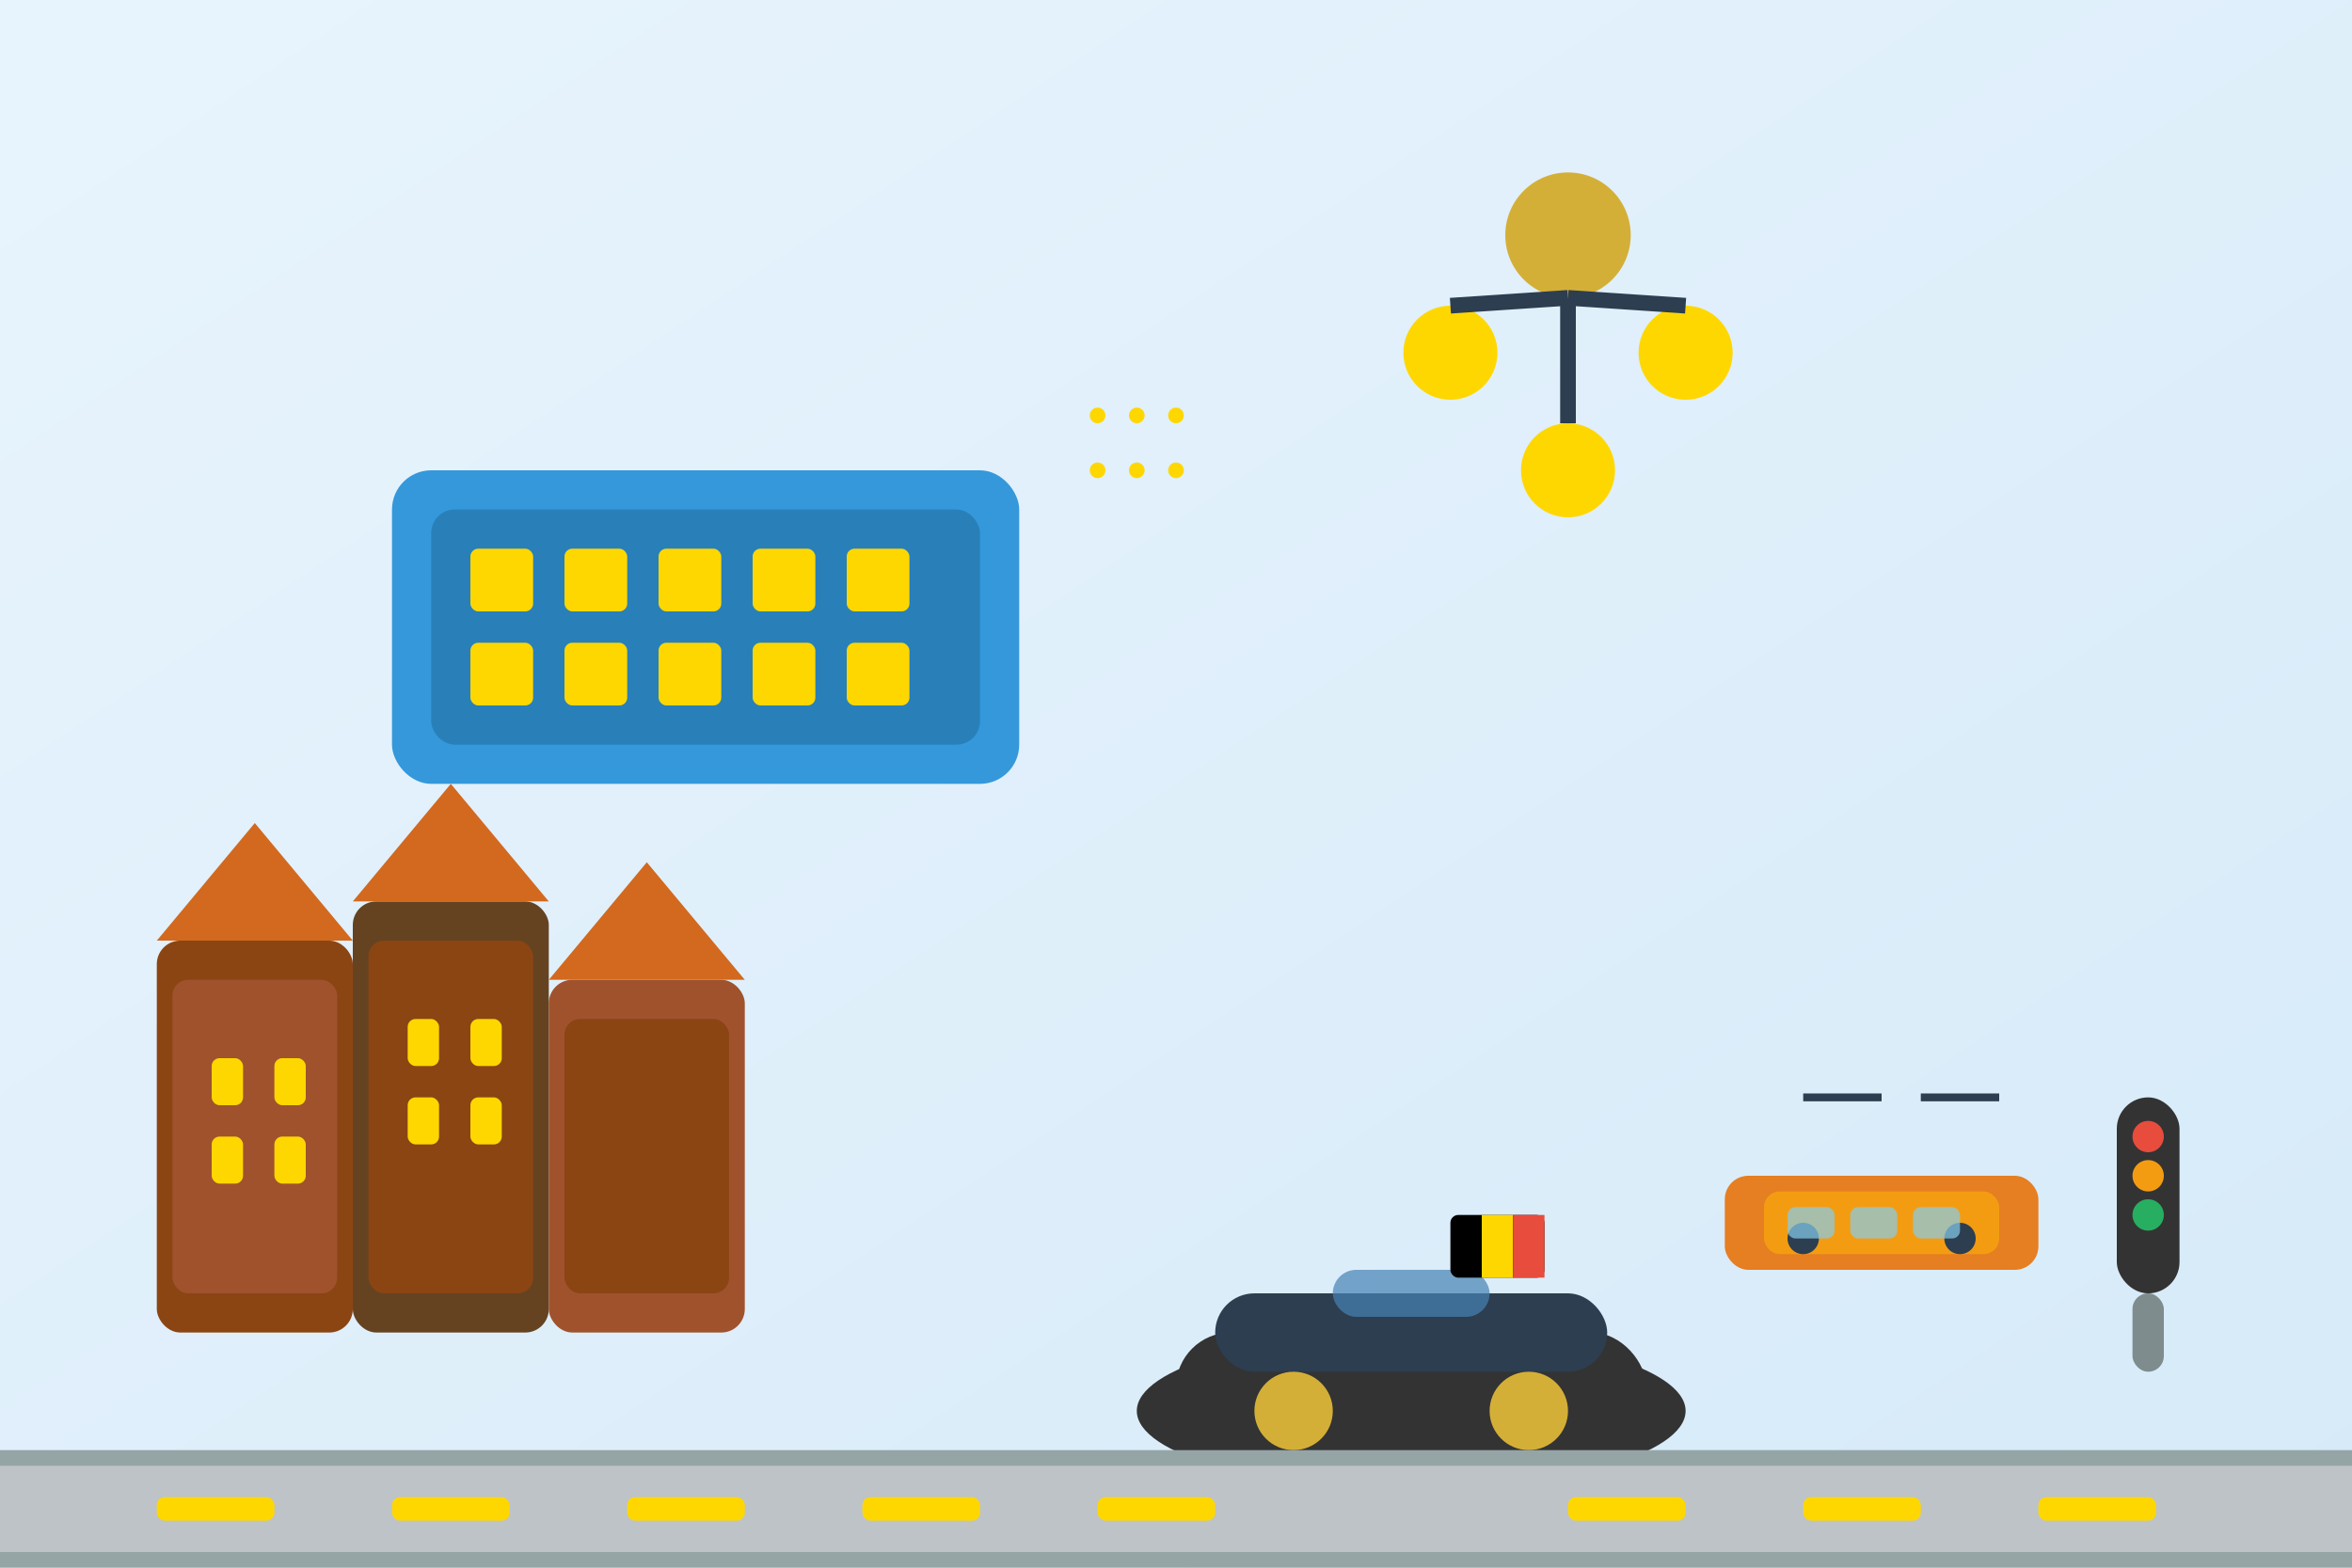 <svg width="300" height="200" viewBox="0 0 300 200" fill="none" xmlns="http://www.w3.org/2000/svg">
  <!-- Background -->
  <rect width="300" height="200" fill="url(#brusselsBg)"/>
  
  <!-- Atomium -->
  <g transform="translate(200, 30)">
    <circle cx="0" cy="0" r="8" fill="#D4AF37"/>
    <circle cx="15" cy="15" r="6" fill="#FFD700"/>
    <circle cx="-15" cy="15" r="6" fill="#FFD700"/>
    <circle cx="0" cy="30" r="6" fill="#FFD700"/>
    <line x1="0" y1="8" x2="15" y2="9" stroke="#2C3E50" stroke-width="2"/>
    <line x1="0" y1="8" x2="-15" y2="9" stroke="#2C3E50" stroke-width="2"/>
    <line x1="0" y1="8" x2="0" y2="24" stroke="#2C3E50" stroke-width="2"/>
  </g>
  
  <!-- European Parliament -->
  <rect x="50" y="60" width="80" height="40" rx="5" fill="#3498DB"/>
  <rect x="55" y="65" width="70" height="30" rx="3" fill="#2980B9"/>
  
  <!-- Parliament Windows -->
  <rect x="60" y="70" width="8" height="8" rx="1" fill="#FFD700"/>
  <rect x="72" y="70" width="8" height="8" rx="1" fill="#FFD700"/>
  <rect x="84" y="70" width="8" height="8" rx="1" fill="#FFD700"/>
  <rect x="96" y="70" width="8" height="8" rx="1" fill="#FFD700"/>
  <rect x="108" y="70" width="8" height="8" rx="1" fill="#FFD700"/>
  
  <rect x="60" y="82" width="8" height="8" rx="1" fill="#FFD700"/>
  <rect x="72" y="82" width="8" height="8" rx="1" fill="#FFD700"/>
  <rect x="84" y="82" width="8" height="8" rx="1" fill="#FFD700"/>
  <rect x="96" y="82" width="8" height="8" rx="1" fill="#FFD700"/>
  <rect x="108" y="82" width="8" height="8" rx="1" fill="#FFD700"/>
  
  <!-- EU Flag -->
  <rect x="135" y="50" width="20" h="13" rx="1" fill="#003399"/>
  <circle cx="140" cy="53" r="1" fill="#FFD700"/>
  <circle cx="145" cy="53" r="1" fill="#FFD700"/>
  <circle cx="150" cy="53" r="1" fill="#FFD700"/>
  <circle cx="140" cy="60" r="1" fill="#FFD700"/>
  <circle cx="145" cy="60" r="1" fill="#FFD700"/>
  <circle cx="150" cy="60" r="1" fill="#FFD700"/>
  
  <!-- Grand Place Buildings -->
  <rect x="20" y="120" width="25" height="50" rx="3" fill="#8B4513"/>
  <rect x="22" y="125" width="21" height="40" rx="2" fill="#A0522D"/>
  <polygon points="20,120 32.5,105 45,120" fill="#D2691E"/>
  
  <rect x="45" y="115" width="25" height="55" rx="3" fill="#654321"/>
  <rect x="47" y="120" width="21" height="45" rx="2" fill="#8B4513"/>
  <polygon points="45,115 57.5,100 70,115" fill="#D2691E"/>
  
  <rect x="70" y="125" width="25" height="45" rx="3" fill="#A0522D"/>
  <rect x="72" y="130" width="21" height="35" rx="2" fill="#8B4513"/>
  <polygon points="70,125 82.5,110 95,125" fill="#D2691E"/>
  
  <!-- Building Windows -->
  <rect x="27" y="135" width="4" height="6" rx="1" fill="#FFD700"/>
  <rect x="35" y="135" width="4" height="6" rx="1" fill="#FFD700"/>
  <rect x="27" y="145" width="4" height="6" rx="1" fill="#FFD700"/>
  <rect x="35" y="145" width="4" height="6" rx="1" fill="#FFD700"/>
  
  <rect x="52" y="130" width="4" height="6" rx="1" fill="#FFD700"/>
  <rect x="60" y="130" width="4" height="6" rx="1" fill="#FFD700"/>
  <rect x="52" y="140" width="4" height="6" rx="1" fill="#FFD700"/>
  <rect x="60" y="140" width="4" height="6" rx="1" fill="#FFD700"/>
  
  <!-- Luxury Car -->
  <ellipse cx="180" cy="180" rx="35" ry="10" fill="#333"/>
  <rect x="150" y="170" width="60" height="15" rx="7" fill="#333"/>
  <rect x="155" y="165" width="50" height="10" rx="5" fill="#2C3E50"/>
  
  <!-- Car Details -->
  <circle cx="165" cy="180" r="5" fill="#D4AF37"/>
  <circle cx="195" cy="180" r="5" fill="#D4AF37"/>
  <rect x="170" y="162" width="20" height="6" rx="3" fill="#4682B4" opacity="0.7"/>
  
  <!-- Belgian Flag on Car -->
  <rect x="185" y="155" width="12" height="8" rx="1" fill="#000"/>
  <rect x="189" y="155" width="4" height="8" fill="#FFD700"/>
  <rect x="193" y="155" width="4" height="8" fill="#E74C3C"/>
  
  <!-- Street -->
  <rect x="0" y="185" width="300" height="15" fill="#95A5A6"/>
  <rect x="0" y="187" width="300" height="11" fill="#BDC3C7"/>
  
  <!-- Street Lines -->
  <rect x="20" y="191" width="15" height="3" rx="1" fill="#FFD700"/>
  <rect x="50" y="191" width="15" height="3" rx="1" fill="#FFD700"/>
  <rect x="80" y="191" width="15" height="3" rx="1" fill="#FFD700"/>
  <rect x="110" y="191" width="15" height="3" rx="1" fill="#FFD700"/>
  <rect x="140" y="191" width="15" height="3" rx="1" fill="#FFD700"/>
  <rect x="200" y="191" width="15" height="3" rx="1" fill="#FFD700"/>
  <rect x="230" y="191" width="15" height="3" rx="1" fill="#FFD700"/>
  <rect x="260" y="191" width="15" height="3" rx="1" fill="#FFD700"/>
  
  <!-- Traffic Lights -->
  <rect x="270" y="140" width="8" height="25" rx="4" fill="#333"/>
  <circle cx="274" cy="145" r="2" fill="#E74C3C"/>
  <circle cx="274" cy="150" r="2" fill="#F39C12"/>
  <circle cx="274" cy="155" r="2" fill="#27AE60"/>
  <rect x="272" y="165" width="4" height="10" rx="2" fill="#7F8C8D"/>
  
  <!-- Tram -->
  <rect x="220" y="150" width="40" height="12" rx="3" fill="#E67E22"/>
  <rect x="225" y="152" width="30" height="8" rx="2" fill="#F39C12"/>
  <circle cx="230" cy="158" r="2" fill="#2C3E50"/>
  <circle cx="250" cy="158" r="2" fill="#2C3E50"/>
  
  <!-- Tram Windows -->
  <rect x="228" y="154" width="6" height="4" rx="1" fill="#87CEEB" opacity="0.7"/>
  <rect x="236" y="154" width="6" height="4" rx="1" fill="#87CEEB" opacity="0.7"/>
  <rect x="244" y="154" width="6" height="4" rx="1" fill="#87CEEB" opacity="0.7"/>
  
  <!-- Tram Lines -->
  <line x1="230" y1="140" x2="240" y2="140" stroke="#2C3E50" stroke-width="1"/>
  <line x1="245" y1="140" x2="255" y2="140" stroke="#2C3E50" stroke-width="1"/>
  
  <defs>
    <linearGradient id="brusselsBg" x1="0%" y1="0%" x2="100%" y2="100%">
      <stop offset="0%" style="stop-color:#E8F4FD;stop-opacity:1"/>
      <stop offset="100%" style="stop-color:#D6EAF8;stop-opacity:1"/>
    </linearGradient>
  </defs>
</svg>
